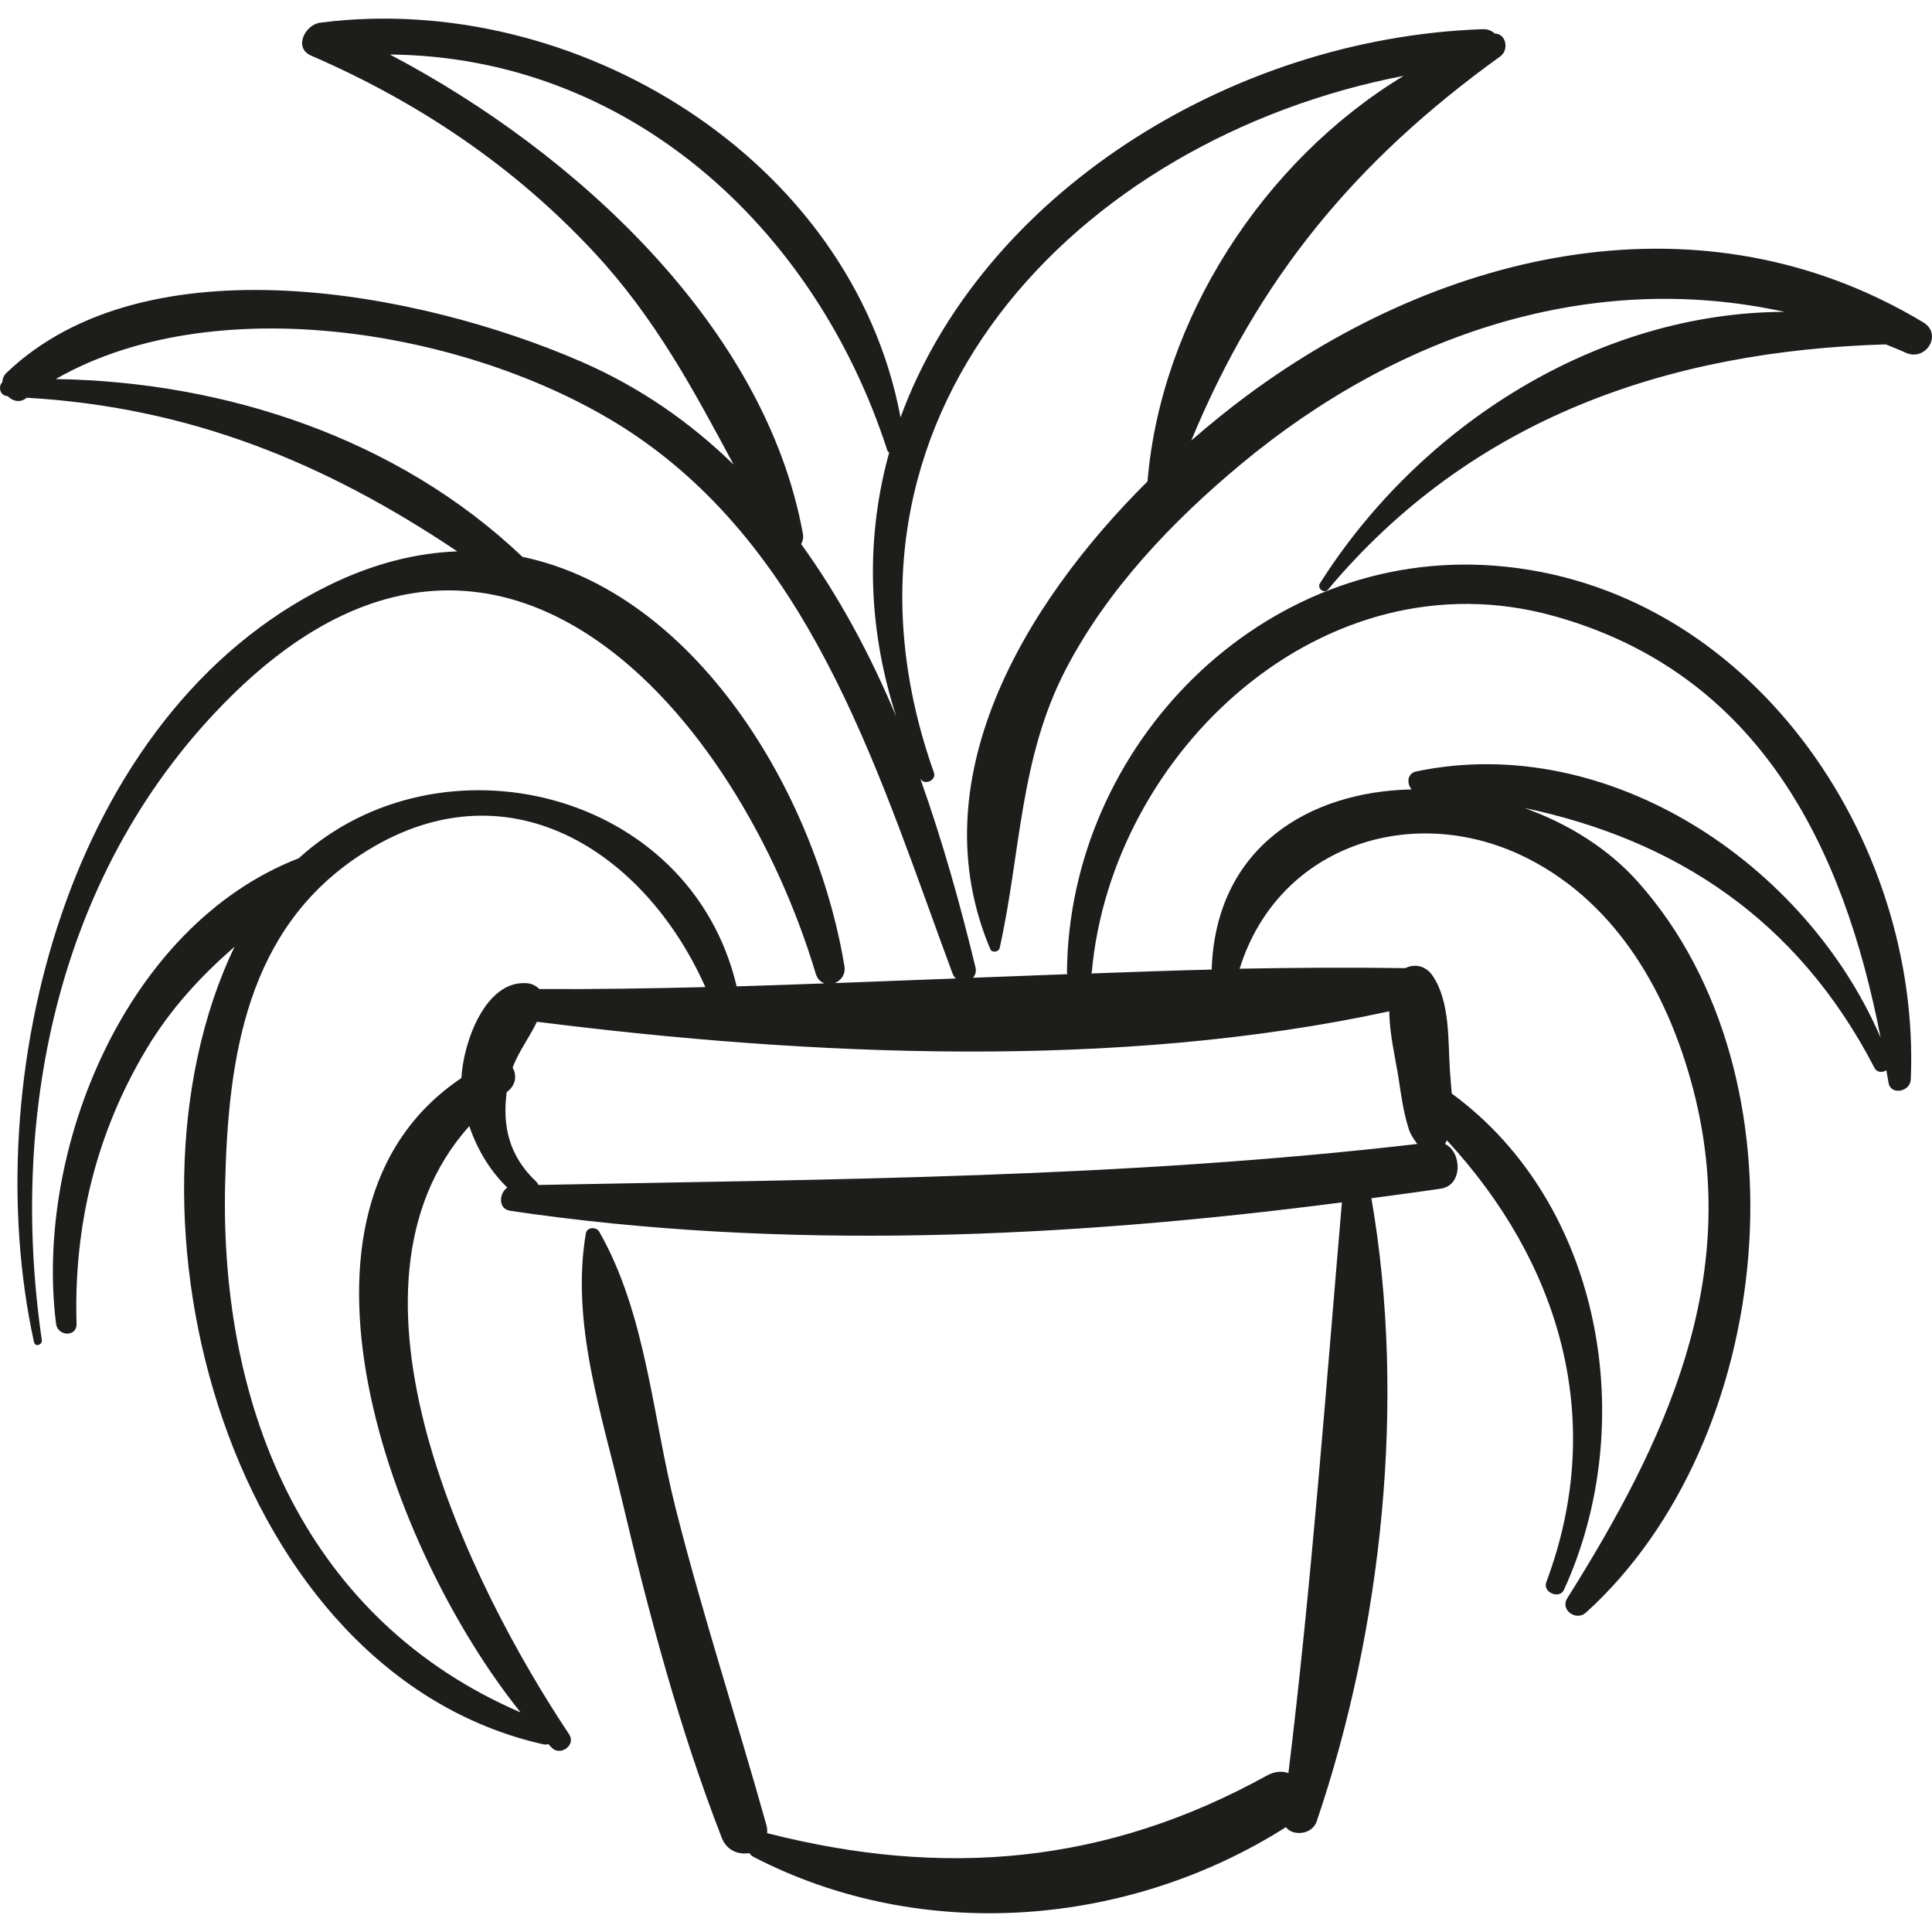 <?xml version="1.0" encoding="iso-8859-1"?>
<!-- Generator: Adobe Illustrator 18.0.0, SVG Export Plug-In . SVG Version: 6.00 Build 0)  -->
<!DOCTYPE svg PUBLIC "-//W3C//DTD SVG 1.1//EN" "http://www.w3.org/Graphics/SVG/1.1/DTD/svg11.dtd">
<svg version="1.1" id="Capa_1" xmlns="http://www.w3.org/2000/svg" xmlns:xlink="http://www.w3.org/1999/xlink" x="0px" y="0px"
	 viewBox="0 0 62.941 62.941" style="enable-background:new 0 0 62.941 62.941;" xml:space="preserve">
<g>
	<path style="fill:#1D1D1B;" d="M62.658,10.503c-7.156-4.307-15.588-2.394-22.03,2.38c-0.599,0.444-1.211,0.939-1.819,1.47
		c2.173-5.249,5.31-9.089,10.066-12.515c0.302-0.218,0.182-0.751-0.177-0.743c-0.092-0.09-0.221-0.15-0.396-0.144
		C40.006,1.241,31.97,6.397,29.338,13.597C27.757,5.162,18.727-0.329,10.431,0.739C9.947,0.801,9.543,1.556,10.14,1.814
		c3.501,1.518,6.614,3.609,9.222,6.414c1.983,2.132,3.237,4.484,4.538,6.909c-1.407-1.372-3.046-2.521-4.971-3.358
		C13.684,9.501,4.782,7.782,0.213,12.145c-0.093,0.089-0.131,0.196-0.139,0.306c-0.14,0.148-0.082,0.44,0.178,0.456
		c0.156,0.157,0.383,0.227,0.6,0.066c0.007-0.005,0.015-0.009,0.022-0.015c5.325,0.308,9.733,2.126,14.023,5.005
		c-1.338,0.05-2.746,0.396-4.215,1.121C2.185,23.281-0.763,35.192,1.108,43.724c0.037,0.169,0.278,0.093,0.254-0.07
		C0.265,36.142,1.949,28.193,7.53,22.681c8.736-8.627,16.533,0.658,19.046,9.042c0.052,0.175,0.162,0.271,0.286,0.314
		c-0.955,0.035-1.909,0.07-2.863,0.097c-1.524-6.439-9.679-8.35-14.267-4.173c-5.653,2.188-8.616,9.534-7.906,15.165
		c0.052,0.413,0.682,0.442,0.668,0c-0.098-3.184,0.638-6.22,2.284-8.961c0.801-1.334,1.783-2.378,2.862-3.322
		c-4.215,8.811-0.127,23.681,10.051,25.982c0.065,0.015,0.122,0.01,0.174-0.004c0.037,0.038,0.074,0.081,0.111,0.118
		c0.281,0.285,0.798-0.089,0.566-0.437c-3.248-4.871-7.997-14.522-3.253-19.816c0.254,0.753,0.672,1.453,1.238,2.004
		c-0.274,0.187-0.305,0.696,0.096,0.756c8.895,1.318,18.148,0.888,27.094-0.275c-0.536,6.239-0.985,12.381-1.743,18.593
		c-0.205-0.071-0.446-0.061-0.699,0.079c-5.242,2.898-10.522,3.347-16.282,1.878c0.002-0.079,0.004-0.157-0.021-0.248
		c-0.965-3.451-2.079-6.853-2.96-10.33c-0.754-2.975-0.959-6.342-2.492-9.019c-0.094-0.165-0.399-0.151-0.434,0.057
		c-0.494,2.909,0.511,5.865,1.18,8.7c0.875,3.711,1.866,7.437,3.248,10.993c0.163,0.419,0.555,0.558,0.898,0.496
		c0.035,0.05,0.08,0.096,0.147,0.13c5.459,2.823,12.186,2.29,17.333-0.974c0.229,0.303,0.855,0.247,1.003-0.188
		c2.134-6.284,2.925-13.726,1.782-20.301c0.755-0.103,1.513-0.201,2.263-0.313c0.722-0.108,0.689-1.188,0.138-1.456
		c0.019-0.039,0.038-0.079,0.058-0.118c3.64,3.94,5.242,9.049,3.239,14.395c-0.125,0.333,0.429,0.57,0.578,0.244
		c2.463-5.39,1.272-12.549-3.657-16.164c-0.02-0.254-0.045-0.504-0.059-0.722c-0.067-1.002,0.011-2.267-0.566-3.117
		c-0.229-0.338-0.601-0.396-0.892-0.243c-0.006,0-0.01-0.003-0.016-0.003c-1.79-0.026-3.583-0.015-5.378,0.019
		c1.267-4.071,5.739-5.467,9.42-3.575c2.906,1.493,4.557,4.425,5.363,7.531c1.597,6.156-0.919,11.476-4.109,16.553
		c-0.241,0.384,0.291,0.755,0.607,0.469c6.159-5.577,7.379-17.418,1.702-23.799c-0.974-1.095-2.284-1.907-3.708-2.416
		c4.892,1.029,8.893,3.609,11.407,8.468c0.081,0.157,0.26,0.156,0.388,0.079c0.022,0.134,0.048,0.267,0.069,0.401
		c0.066,0.427,0.708,0.298,0.725-0.098c0.345-7.866-5.271-16.111-13.564-16.743c-7.589-0.578-13.862,5.874-13.925,13.235
		c0,0.028,0.009,0.048,0.013,0.073c-1.025,0.038-2.051,0.077-3.076,0.117c0.075-0.082,0.117-0.196,0.081-0.344
		c-0.49-2.025-1.072-4.111-1.799-6.15c0.119,0.245,0.539,0.069,0.446-0.192C26.323,13.59,35.101,4.52,45.728,2.471
		c-4.576,2.775-7.905,7.934-8.344,13.21c0,0,0,0.001,0,0.002c-4.078,4.054-7.439,9.772-5.121,15.239
		c0.057,0.133,0.276,0.091,0.305-0.04c0.689-3.093,0.645-6.171,2.151-9.072c1.349-2.599,3.471-4.826,5.711-6.689
		c5.129-4.268,11.426-6.339,17.702-4.962c-6.072,0.023-11.858,3.676-15.132,8.848c-0.099,0.157,0.139,0.35,0.262,0.202
		c4.691-5.595,11.102-7.779,18.173-7.99c0.215,0.091,0.431,0.17,0.645,0.27C62.738,11.795,63.299,10.889,62.658,10.503z
		 M26.158,17.396c-1.217-6.744-7.419-12.452-13.457-15.62c7.697,0.071,13.826,5.541,16.207,12.899c0.01,0.032,0.04,0.045,0.059,0.07
		c-0.738,2.668-0.743,5.58,0.234,8.609c-0.837-2.003-1.858-3.91-3.101-5.63C26.154,17.632,26.18,17.52,26.158,17.396z
		 M15.031,35.121c-6.45,4.33-2.276,15.435,1.929,20.666c-6.927-2.983-9.8-9.776-9.626-17.204c0.098-4.185,0.714-8.322,4.423-10.742
		c4.728-3.085,9.256-0.11,11.222,4.317c-1.804,0.044-3.608,0.074-5.409,0.063c-0.103-0.107-0.248-0.177-0.394-0.189
		C15.825,31.913,15.096,33.935,15.031,35.121z M35.569,31.666c0.643-7.173,7.565-13.674,15.043-11.6
		c6.702,1.858,9.454,7.538,10.655,13.74c-2.428-5.65-8.862-9.983-15.123-8.675c-0.309,0.065-0.32,0.396-0.157,0.587
		c-3.354,0.069-6.383,1.889-6.513,5.869c-1.305,0.03-2.612,0.081-3.919,0.127C35.559,31.697,35.567,31.684,35.569,31.666z
		 M45.261,32.946c0.003,0.733,0.199,1.519,0.302,2.187c0.085,0.553,0.162,1.131,0.338,1.664c0.06,0.182,0.167,0.328,0.272,0.471
		c-9.575,1.111-19.017,1.148-28.631,1.336c-0.018-0.04-0.042-0.08-0.079-0.114c-0.879-0.831-1.102-1.808-0.955-2.911
		c0.005-0.004,0.009-0.008,0.014-0.012c0.296-0.217,0.316-0.551,0.177-0.786c0.201-0.533,0.559-0.998,0.793-1.494
		C26.386,34.41,36.423,34.865,45.261,32.946z M31.033,31.718c0.025,0.068,0.064,0.118,0.108,0.159
		c-1.315,0.051-2.629,0.101-3.945,0.15c0.2-0.08,0.36-0.281,0.313-0.56c-0.957-5.735-4.916-12.165-10.489-13.326
		c-4.053-3.858-9.676-5.708-15.204-5.792c5.398-3.097,14.122-1.47,19.008,1.921C26.614,18.289,28.696,25.421,31.033,31.718z"/>
</g>
<g>
</g>
<g>
</g>
<g>
</g>
<g>
</g>
<g>
</g>
<g>
</g>
<g>
</g>
<g>
</g>
<g>
</g>
<g>
</g>
<g>
</g>
<g>
</g>
<g>
</g>
<g>
</g>
<g>
</g>
</svg>
